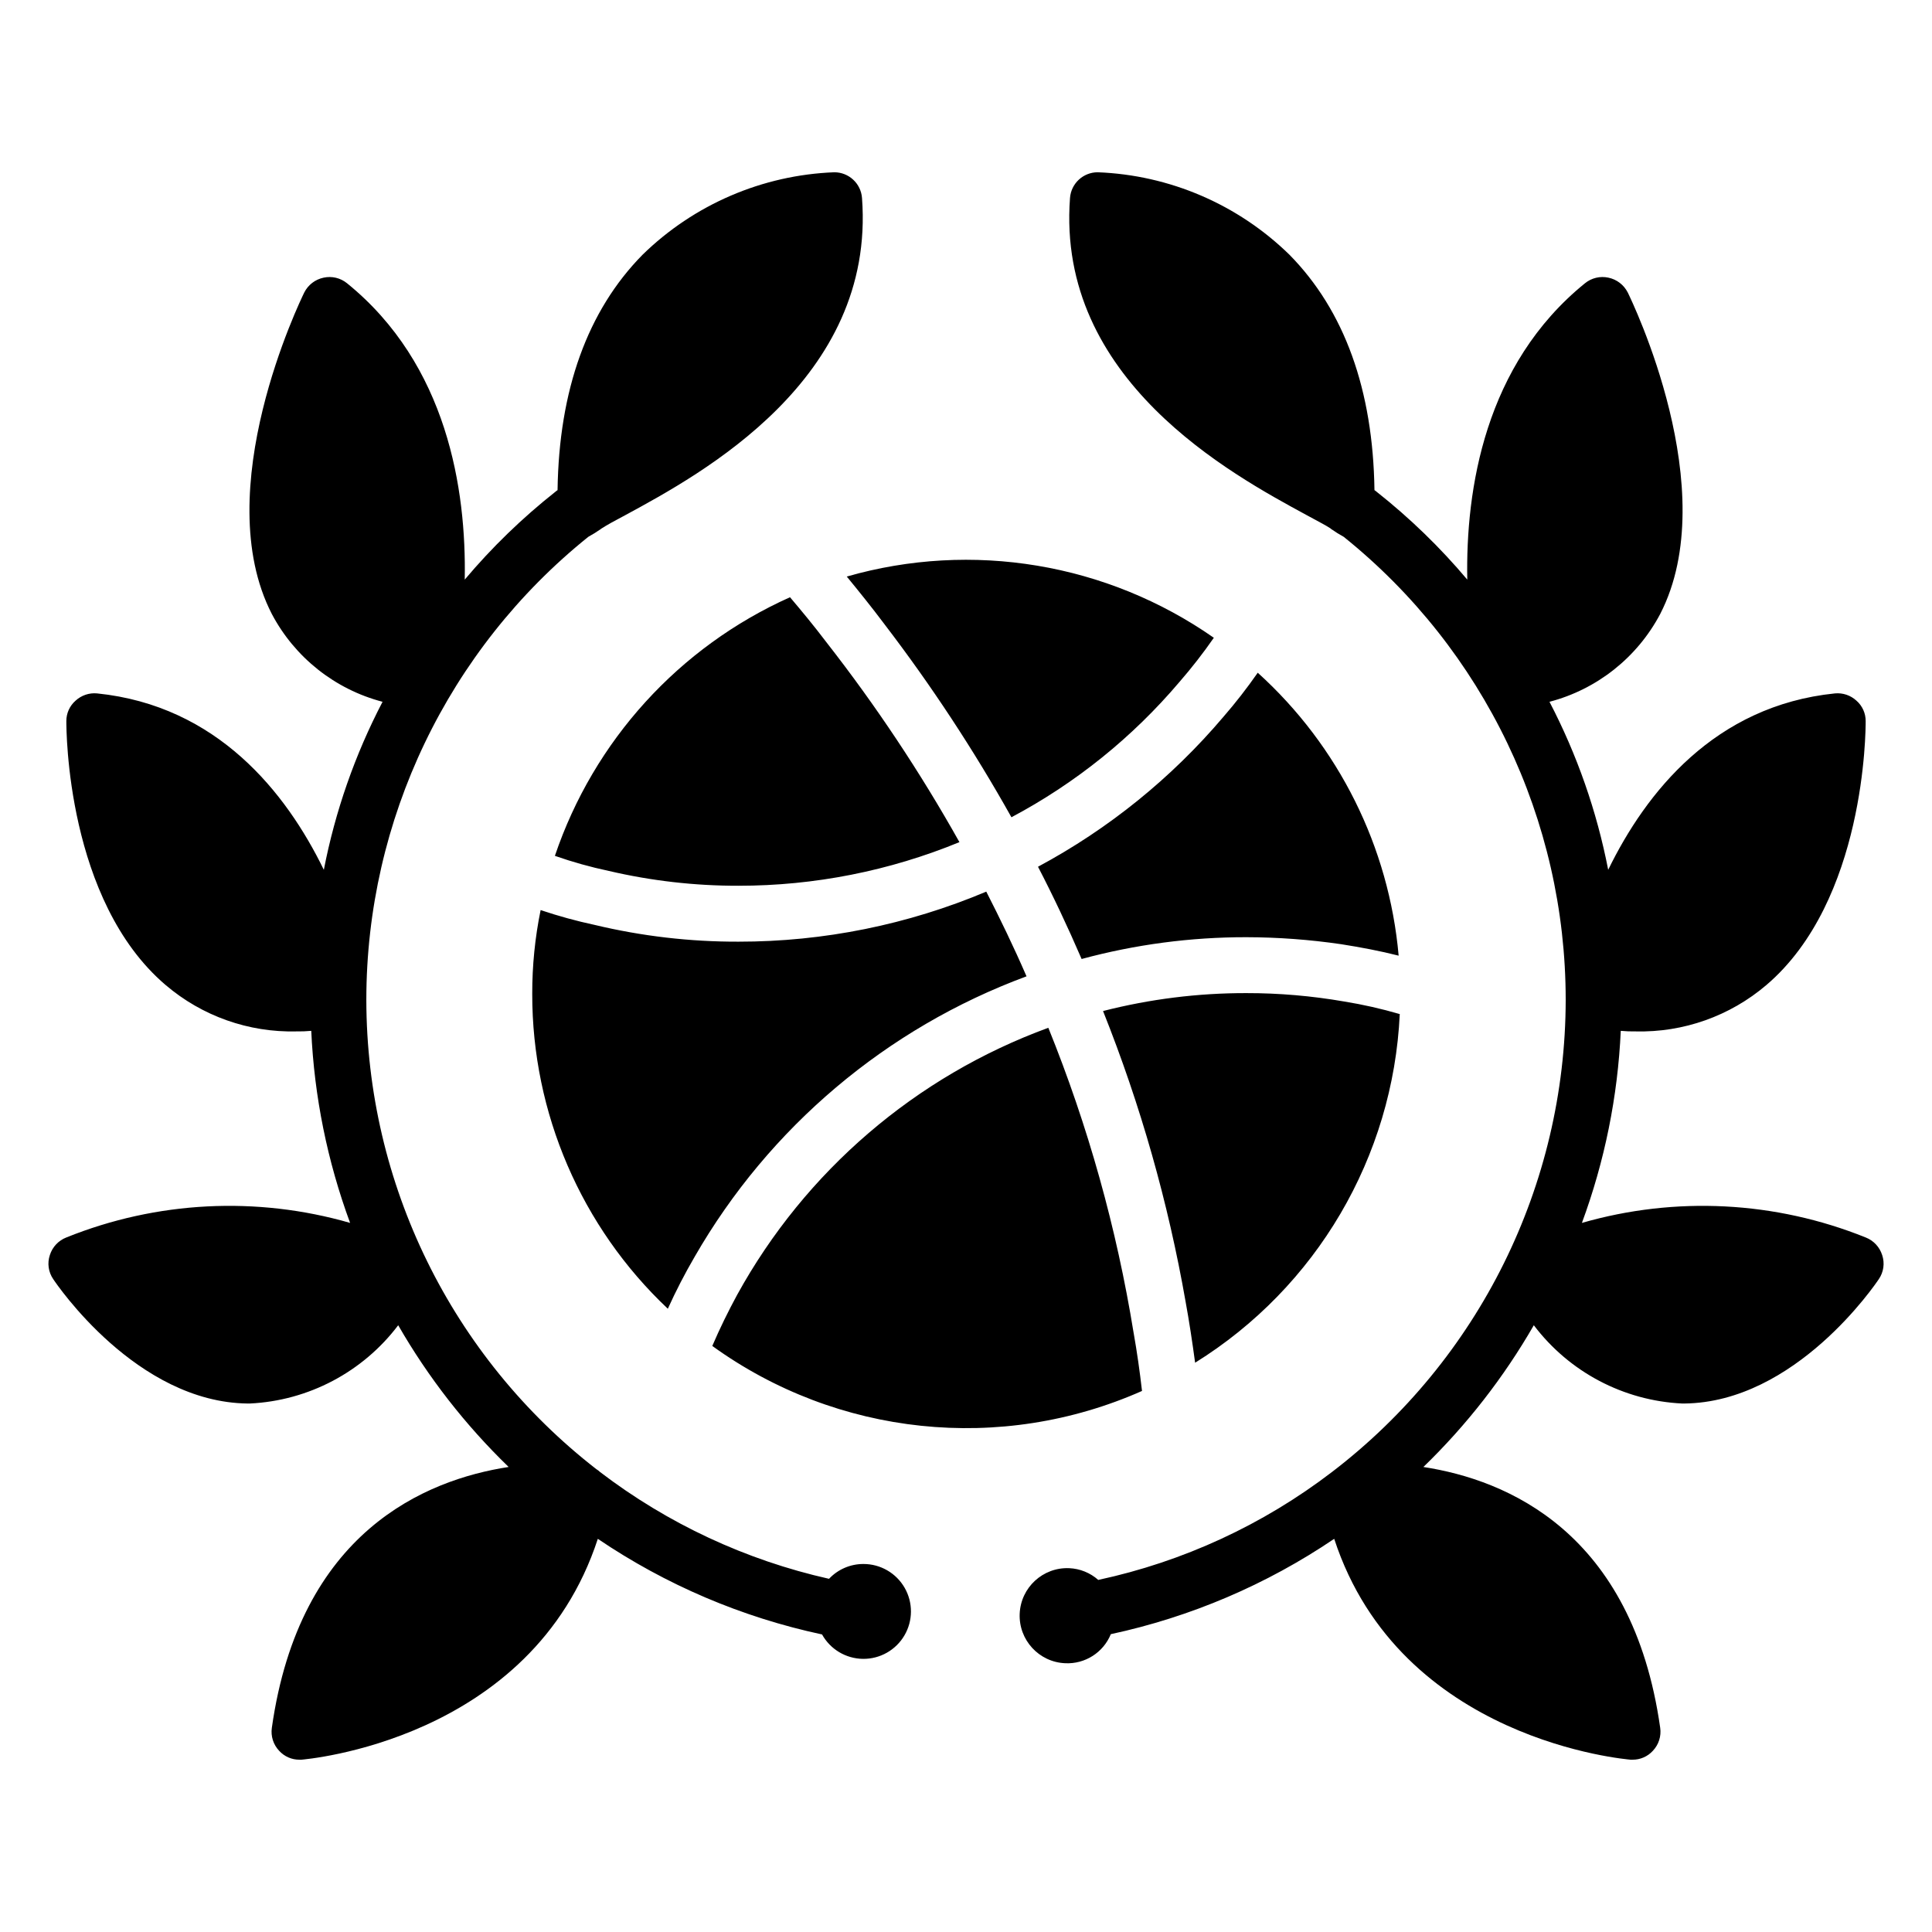 <?xml version="1.0" encoding="UTF-8"?>
<!-- Uploaded to: SVG Repo, www.svgrepo.com, Generator: SVG Repo Mixer Tools -->
<svg fill="#000000" width="800px" height="800px" version="1.1" viewBox="144 144 512 512" xmlns="http://www.w3.org/2000/svg">
 <path d="m287.27 385.18c4.691 1.578 9.465 2.891 14.301 3.926 12.496 2.992 25.305 4.484 38.156 4.445 22.547 0.016 44.867-4.496 65.645-13.262 3.629 7.113 7.262 14.594 10.668 22.449-37.105 13.723-68.223 40.02-87.945 74.312-2.606 4.469-4.981 9.07-7.113 13.781-22.965-21.664-35.965-51.852-35.934-83.426-0.016-7.465 0.73-14.91 2.223-22.227zm190.04-62.902h0.004c-2.828 4.062-5.867 7.973-9.113 11.707-13.738 16.203-30.402 29.676-49.121 39.711 4 7.707 7.852 15.855 11.559 24.449h-0.004c14.227-3.852 28.902-5.793 43.641-5.777 8.406 0.016 16.801 0.637 25.117 1.852 5.188 0.816 10.297 1.777 15.262 3.039-2.555-28.805-15.891-55.586-37.34-74.98zm-108.91-25.488c3.039 3.703 6.519 8 10.078 12.742v0.004c12.383 16.199 23.598 33.258 33.562 51.047 16.984-9.02 32.094-21.188 44.527-35.859 3.246-3.734 6.289-7.641 9.113-11.707-28.324-19.789-64.066-25.754-97.281-16.223zm-28.672 81.941v0.004c20.078 0.004 39.961-3.922 58.531-11.559-10.371-18.5-22.137-36.184-35.191-52.898-3.481-4.594-6.816-8.594-9.707-12.004-29.406 13.172-51.988 38.012-62.309 68.535 4.676 1.637 9.453 2.973 14.297 4 11.27 2.629 22.805 3.949 34.379 3.926zm104.69 118.47v0.004c-4.492-27.703-12.07-54.816-22.598-80.832-35.129 12.855-64.418 37.988-82.461 70.758-2.371 4.371-4.594 8.891-6.594 13.559 33.133 23.949 76.5 28.492 113.88 11.926-0.59-5.184-1.332-10.371-2.223-15.41zm-8.074-85.277v0.078c9.918 24.84 17.242 50.637 21.855 76.98 0.965 5.262 1.777 10.668 2.519 16.152 32.18-19.996 52.461-54.547 54.234-92.391-4.84-1.418-9.766-2.531-14.746-3.336-8.562-1.488-17.238-2.234-25.93-2.223-12.793-0.02-25.539 1.574-37.934 4.742zm-63.531 146.55c-3.449-0.008-6.75 1.414-9.113 3.926-22.031-4.949-42.73-14.602-60.68-28.301-0.289-0.289-0.613-0.535-0.965-0.742-38.406-29.824-60.906-75.695-60.973-124.32v-0.074c0.008-47.699 21.641-92.82 58.824-122.7 1.148-0.629 2.262-1.32 3.336-2.074l0.074-0.074c1.48-0.965 3.777-2.223 6.594-3.703 19.781-10.742 66.16-35.785 62.531-83.945-0.285-3.84-3.484-6.812-7.336-6.816-19.066 0.73-37.18 8.52-50.824 21.859-14.594 14.816-22.152 35.859-22.523 62.383-0.211 0.129-0.41 0.277-0.594 0.445-8.762 6.926-16.805 14.719-24.004 23.262 0.445-23.855-4.594-56.977-31.191-78.535-1.738-1.418-4.031-1.965-6.223-1.48-2.215 0.465-4.094 1.91-5.113 3.926-1.039 2.148-25.488 52.383-8.594 85.203 6.09 11.523 16.73 19.961 29.34 23.266-7.309 14.016-12.547 29.012-15.559 44.527-10.004-20.523-28.227-43.492-60.086-46.75h-0.004c-2.086-0.199-4.16 0.504-5.703 1.926-1.562 1.363-2.453 3.336-2.445 5.41 0 2.445 0.074 47.566 26.301 69.941v-0.004c9.648 8.234 21.996 12.613 34.676 12.301 1.309 0.023 2.621-0.027 3.926-0.148 0.793 17.395 4.266 34.566 10.297 50.898-24.793-7.144-51.266-5.789-75.199 3.856-2.09 0.812-3.699 2.527-4.371 4.664-0.723 2.148-0.391 4.508 0.891 6.375 0.891 1.332 22.078 32.672 51.566 32.969h0.52-0.004c15.543-0.734 29.957-8.336 39.344-20.746 7.953 13.824 17.805 26.469 29.266 37.562-22.152 3.406-55.418 17.262-62.754 69.125v0.004c-0.32 2.211 0.391 4.449 1.926 6.074 1.379 1.527 3.348 2.391 5.406 2.371h0.52c0.594-0.074 60.977-4.816 78.535-58.531 17.992 12.191 38.168 20.797 59.422 25.34 2.188 3.945 6.324 6.414 10.836 6.469 4.512 0.055 8.707-2.316 10.992-6.207s2.309-8.707 0.062-12.621c-2.242-3.91-6.414-6.32-10.926-6.312zm269.98-81.871c-0.672-2.137-2.281-3.852-4.371-4.664-23.934-9.645-50.406-11-75.199-3.856 6.031-16.332 9.508-33.504 10.297-50.898 1.305 0.121 2.617 0.172 3.926 0.148 12.68 0.312 25.027-4.066 34.676-12.301 26.227-22.375 26.301-67.496 26.301-69.941v0.004c0.008-2.074-0.883-4.047-2.445-5.41-1.539-1.422-3.613-2.125-5.703-1.926-31.859 3.262-50.086 26.227-60.086 46.75-3.012-15.516-8.254-30.512-15.559-44.527 12.605-3.305 23.246-11.742 29.34-23.266 16.891-32.82-7.559-83.055-8.594-85.203h-0.004c-1.02-2.016-2.898-3.461-5.109-3.926-2.191-0.484-4.488 0.062-6.227 1.48-26.598 21.559-31.637 54.68-31.191 78.535-7.199-8.543-15.238-16.336-24.004-23.262-0.184-0.168-0.383-0.316-0.594-0.445-0.371-26.523-7.926-47.566-22.523-62.383-13.641-13.34-31.758-21.129-50.824-21.859-3.852 0.004-7.051 2.977-7.336 6.816-3.629 48.16 42.75 73.199 62.531 83.945 2.816 1.555 5.188 2.742 6.519 3.629 0 0.074 0.074 0.074 0.148 0.148 1.074 0.754 2.188 1.445 3.336 2.074 37.184 29.875 58.82 74.996 58.828 122.7v0.074c-0.078 49.051-22.969 95.273-61.941 125.06-18.277 13.992-39.434 23.758-61.938 28.598-2.133-1.895-4.856-2.992-7.707-3.113-6.953-0.285-12.824 5.121-13.113 12.078-0.285 6.957 5.121 12.828 12.078 13.113 5.25 0.246 10.086-2.84 12.074-7.703 21.172-4.551 41.27-13.129 59.199-25.266 17.559 53.715 77.941 58.457 78.535 58.531h0.52c2.059 0.02 4.027-0.844 5.406-2.371 1.535-1.625 2.246-3.863 1.93-6.074-7.336-51.863-40.602-65.719-62.754-69.125v-0.004c11.457-11.094 21.309-23.738 29.262-37.562 9.387 12.41 23.801 20.012 39.344 20.746h0.52c29.488-0.297 50.676-31.637 51.566-32.969 1.281-1.867 1.609-4.227 0.887-6.375z"/>
</svg>